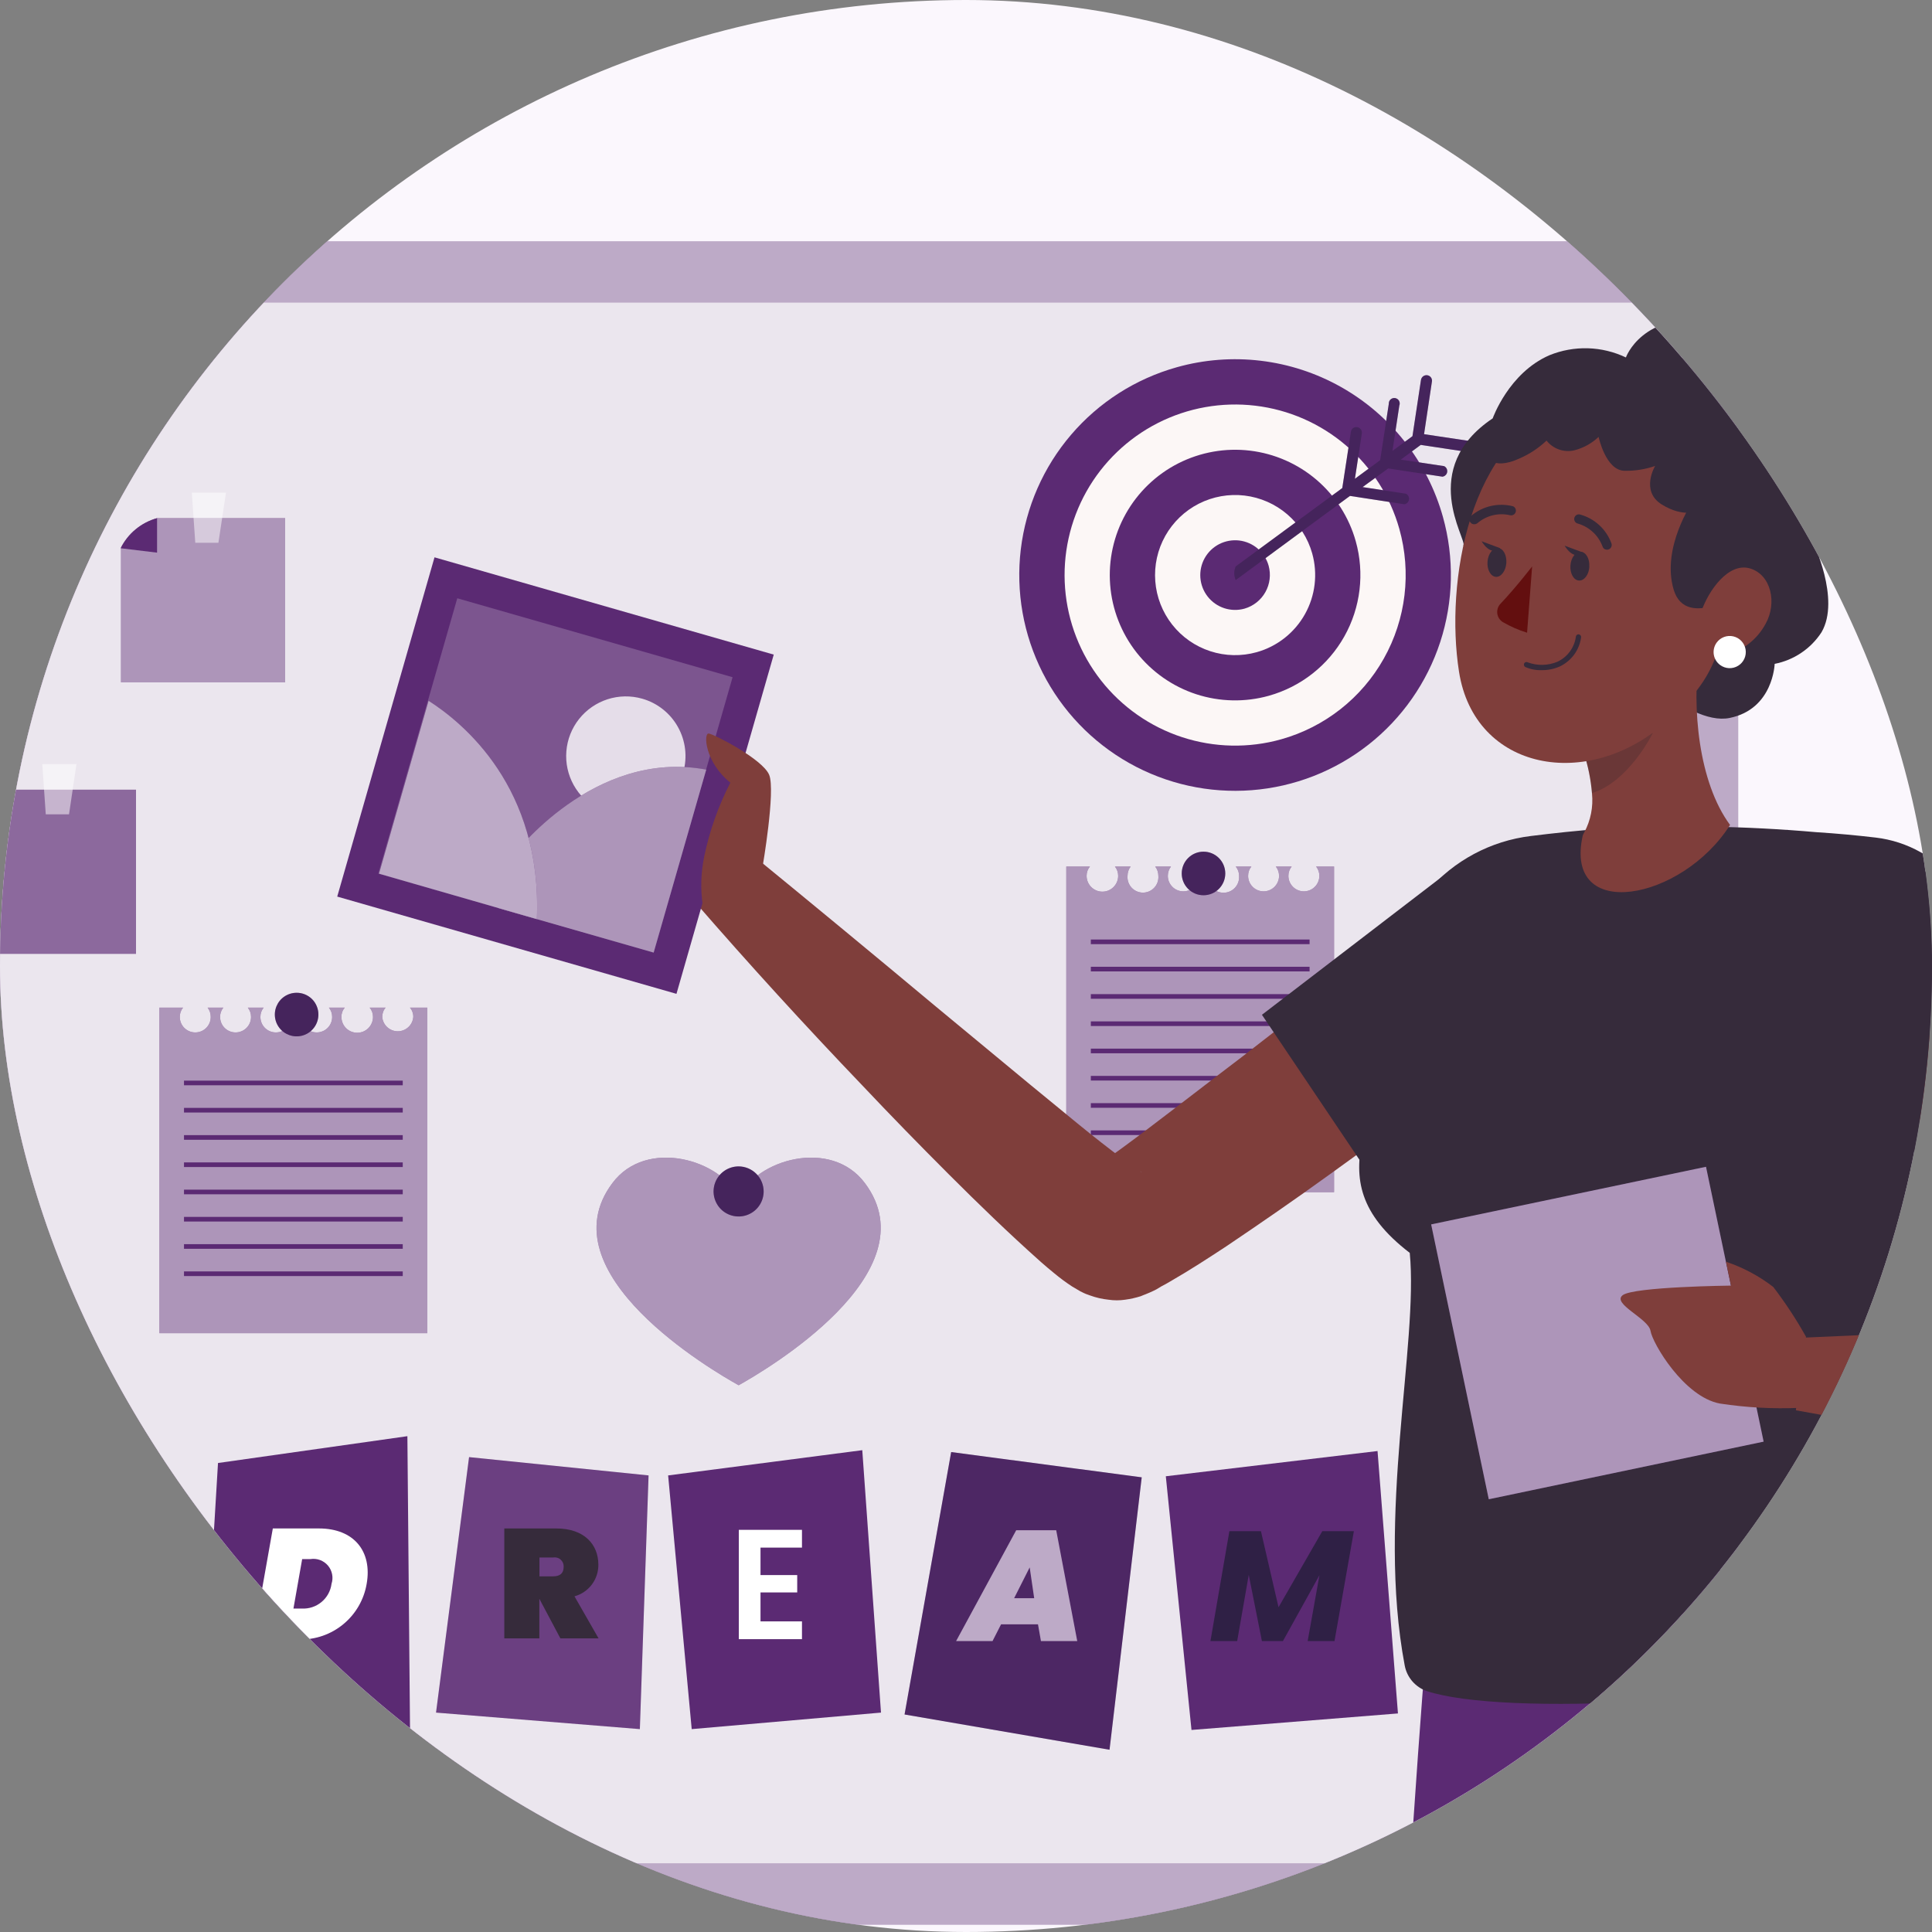 <svg xmlns="http://www.w3.org/2000/svg" width="80" height="80" viewBox="0 0 80 80" fill="none"><rect x="0" y="0" width="80" height="80" fill="#808080" stroke="none"/><g clip-path="url(#clip0_249_446)"><rect width="80" height="80" rx="40" fill="#FBF7FD"></rect><path d="M71.972 10H-37V79.69H71.972V10Z" fill="#5B2A73"></path><path opacity="0.6" d="M71.972 10H-37V79.69H71.972V10Z" fill="white"></path><path opacity="0.7" d="M69.659 77.154V12.531L-34.682 12.531V77.154H69.659Z" fill="white"></path><path d="M30.586 57.36C29.518 56.768 22.564 52.712 25.357 48.991C26.765 47.1 29.88 48.023 30.586 49.609C31.287 48.023 34.402 47.1 35.814 48.991C38.602 52.712 31.649 56.768 30.586 57.36Z" fill="#5B2A73"></path><path opacity="0.5" d="M30.586 57.36C29.518 56.768 22.564 52.712 25.357 48.991C26.765 47.1 29.88 48.023 30.586 49.609C31.287 48.023 34.402 47.1 35.814 48.991C38.602 52.712 31.649 56.768 30.586 57.36Z" fill="white"></path><path d="M31.621 49.339C31.62 49.544 31.559 49.744 31.444 49.914C31.33 50.084 31.168 50.216 30.978 50.294C30.789 50.372 30.58 50.392 30.379 50.351C30.178 50.311 29.994 50.212 29.849 50.067C29.705 49.921 29.607 49.737 29.567 49.536C29.527 49.335 29.548 49.126 29.627 48.937C29.705 48.748 29.838 48.586 30.009 48.472C30.179 48.359 30.379 48.298 30.584 48.298C30.86 48.299 31.123 48.409 31.318 48.605C31.512 48.8 31.621 49.064 31.621 49.339Z" fill="#5B2A73"></path><path opacity="0.3" d="M31.621 49.339C31.62 49.544 31.559 49.744 31.444 49.914C31.33 50.084 31.168 50.216 30.978 50.294C30.789 50.372 30.58 50.392 30.379 50.351C30.178 50.311 29.994 50.212 29.849 50.067C29.705 49.921 29.607 49.737 29.567 49.536C29.527 49.335 29.548 49.126 29.627 48.937C29.705 48.748 29.838 48.586 30.009 48.472C30.179 48.359 30.379 48.298 30.584 48.298C30.86 48.299 31.123 48.409 31.318 48.605C31.512 48.8 31.621 49.064 31.621 49.339Z" fill="#121926"></path><path d="M11.807 21.454V28.251H5.01V22.714C5.158 22.409 5.37 22.139 5.63 21.921C5.891 21.704 6.195 21.545 6.522 21.454H11.807Z" fill="#5B2A73"></path><path opacity="0.5" d="M11.807 21.454V28.251H5.01V22.714C5.158 22.409 5.37 22.139 5.63 21.921C5.891 21.704 6.195 21.545 6.522 21.454H11.807Z" fill="white"></path><path d="M6.504 21.454V22.884L4.992 22.701C5.142 22.398 5.354 22.13 5.615 21.916C5.875 21.701 6.178 21.544 6.504 21.454Z" fill="#5B2A73"></path><path opacity="0.5" d="M9.044 22.474L9.358 20.4H7.942L8.086 22.474H9.044Z" fill="white"></path><path d="M5.632 32.7V39.497H-1.165V33.959C-1.016 33.654 -0.805 33.384 -0.544 33.167C-0.283 32.95 0.02 32.791 0.347 32.7H5.632Z" fill="#5B2A73"></path><path opacity="0.3" d="M5.632 32.7V39.497H-1.165V33.959C-1.016 33.654 -0.805 33.384 -0.544 33.167C-0.283 32.95 0.02 32.791 0.347 32.7H5.632Z" fill="white"></path><path d="M0.33 32.7V34.142L-1.182 33.959C-1.033 33.654 -0.822 33.384 -0.561 33.167C-0.301 32.95 0.003 32.791 0.33 32.7Z" fill="#5B2A73"></path><path opacity="0.5" d="M2.858 33.719L3.167 31.641H1.751L1.895 33.719H2.858Z" fill="white"></path><path d="M16.978 71.599L8.408 70.915L9.027 60.58L16.869 59.469L16.978 71.599Z" fill="#5B2A73"></path><path d="M26.495 71.599L18.055 70.915L19.423 60.336L26.856 61.094L26.495 71.599Z" fill="#5B2A73"></path><g opacity="0.1"><path d="M26.495 71.599L18.055 70.915L19.423 60.336L26.856 61.094L26.495 71.599Z" fill="white"></path></g><path d="M36.48 70.915L28.642 71.599L27.666 61.094L35.705 60.049L36.48 70.915Z" fill="#5B2A73"></path><path d="M37.456 70.993L45.943 72.453L47.276 61.173L39.386 60.127L37.456 70.993Z" fill="#5B2A73"></path><g opacity="0.2"><path d="M37.456 70.993L45.943 72.453L47.276 61.173L39.386 60.127L37.456 70.993Z" fill="#121926"></path></g><path d="M15.183 65.582C15.072 66.237 14.73 66.83 14.218 67.253C13.706 67.677 13.059 67.901 12.395 67.887H10.482L11.297 63.29H13.205C14.669 63.29 15.418 64.249 15.183 65.582ZM12.491 66.606C12.788 66.624 13.081 66.528 13.311 66.338C13.541 66.148 13.69 65.878 13.728 65.582C13.77 65.454 13.778 65.317 13.752 65.185C13.726 65.052 13.666 64.929 13.579 64.826C13.491 64.724 13.379 64.645 13.253 64.598C13.126 64.551 12.99 64.537 12.857 64.558H12.512L12.151 66.606H12.491Z" fill="white"></path><path d="M23.035 63.29C24.189 63.29 24.777 63.948 24.777 64.793C24.779 65.09 24.684 65.379 24.505 65.615C24.326 65.851 24.074 66.022 23.788 66.1L24.786 67.843H23.205L22.333 66.201V67.843H20.882V63.29H23.035ZM22.904 64.493H22.338V65.273H22.904C23.178 65.273 23.34 65.155 23.34 64.881C23.343 64.825 23.334 64.768 23.313 64.716C23.291 64.664 23.258 64.618 23.216 64.581C23.174 64.543 23.124 64.516 23.07 64.501C23.016 64.486 22.959 64.483 22.904 64.493Z" fill="#362B3B"></path><path d="M33.208 64.083H31.491V65.22H33.011V65.939H31.491V67.138H33.208V67.874H30.593V63.347H33.208V64.083Z" fill="white"></path><path d="M57.886 70.95L49.337 71.634L48.274 61.129L57.041 60.084L57.886 70.95Z" fill="#5B2A73"></path><path d="M50.906 63.403H52.213L52.941 66.553L54.754 63.403H56.061L55.259 67.952H54.148L54.636 65.225L53.124 67.952H52.253L51.708 65.212L51.229 67.952H50.122L50.906 63.403Z" fill="#5B2A73"></path><g opacity="0.6"><path d="M50.906 63.403H52.213L52.941 66.553L54.754 63.403H56.061L55.259 67.952H54.148L54.636 65.225L53.124 67.952H52.253L51.708 65.212L51.229 67.952H50.122L50.906 63.403Z" fill="#121926"></path></g><path d="M42.981 67.26H41.452L41.099 67.952H39.591L42.079 63.364H43.735L44.606 67.952H43.103L42.981 67.26ZM42.637 64.902L41.992 66.179H42.824L42.637 64.902Z" fill="#5B2A73"></path><g opacity="0.6"><path d="M42.981 67.26H41.452L41.099 67.952H39.591L42.079 63.364H43.735L44.606 67.952H43.103L42.981 67.26ZM42.637 64.902L41.992 66.179H42.824L42.637 64.902Z" fill="white"></path></g><path d="M55.241 35.88V49.365H44.153V35.88H45.133C45.041 35.989 44.992 36.126 44.994 36.268C44.994 36.442 45.063 36.608 45.185 36.73C45.308 36.853 45.474 36.922 45.647 36.922C45.821 36.922 45.987 36.853 46.109 36.73C46.232 36.608 46.301 36.442 46.301 36.268C46.302 36.127 46.254 35.99 46.166 35.88H46.819C46.734 35.992 46.688 36.128 46.689 36.268C46.681 36.356 46.692 36.445 46.721 36.529C46.75 36.613 46.796 36.69 46.856 36.755C46.916 36.82 46.989 36.872 47.07 36.908C47.151 36.943 47.238 36.962 47.327 36.962C47.416 36.962 47.503 36.943 47.584 36.908C47.665 36.872 47.738 36.82 47.798 36.755C47.858 36.69 47.904 36.613 47.933 36.529C47.961 36.445 47.972 36.356 47.965 36.268C47.966 36.128 47.92 35.992 47.834 35.88H48.488C48.403 35.992 48.357 36.128 48.357 36.268C48.357 36.438 48.425 36.601 48.545 36.721C48.665 36.841 48.828 36.909 48.998 36.909C49.168 36.909 49.331 36.841 49.451 36.721C49.571 36.601 49.638 36.438 49.638 36.268C49.639 36.127 49.592 35.99 49.503 35.88H50.157C50.068 35.99 50.02 36.127 50.022 36.268C50.014 36.357 50.026 36.447 50.054 36.531C50.084 36.615 50.13 36.693 50.19 36.758C50.25 36.824 50.324 36.876 50.405 36.912C50.487 36.948 50.575 36.966 50.664 36.966C50.754 36.966 50.842 36.948 50.923 36.912C51.005 36.876 51.078 36.824 51.139 36.758C51.199 36.693 51.245 36.615 51.274 36.531C51.303 36.447 51.314 36.357 51.307 36.268C51.309 36.126 51.259 35.989 51.168 35.88H51.817C51.728 35.99 51.681 36.127 51.682 36.268C51.682 36.438 51.749 36.601 51.869 36.721C51.989 36.841 52.152 36.909 52.322 36.909C52.492 36.909 52.655 36.841 52.775 36.721C52.895 36.601 52.963 36.438 52.963 36.268C52.964 36.127 52.916 35.99 52.828 35.88H53.486C53.397 35.99 53.349 36.127 53.35 36.268C53.35 36.438 53.418 36.601 53.538 36.721C53.658 36.841 53.821 36.909 53.991 36.909C54.161 36.909 54.324 36.841 54.444 36.721C54.564 36.601 54.631 36.438 54.631 36.268C54.633 36.127 54.585 35.99 54.496 35.88H55.241Z" fill="#5B2A73"></path><path opacity="0.5" d="M55.241 35.88V49.365H44.153V35.88H45.133C45.041 35.989 44.992 36.126 44.994 36.268C44.994 36.442 45.063 36.608 45.185 36.73C45.308 36.853 45.474 36.922 45.647 36.922C45.821 36.922 45.987 36.853 46.109 36.73C46.232 36.608 46.301 36.442 46.301 36.268C46.302 36.127 46.254 35.99 46.166 35.88H46.819C46.734 35.992 46.688 36.128 46.689 36.268C46.681 36.356 46.692 36.445 46.721 36.529C46.75 36.613 46.796 36.69 46.856 36.755C46.916 36.82 46.989 36.872 47.07 36.908C47.151 36.943 47.238 36.962 47.327 36.962C47.416 36.962 47.503 36.943 47.584 36.908C47.665 36.872 47.738 36.82 47.798 36.755C47.858 36.69 47.904 36.613 47.933 36.529C47.961 36.445 47.972 36.356 47.965 36.268C47.966 36.128 47.92 35.992 47.834 35.88H48.488C48.403 35.992 48.357 36.128 48.357 36.268C48.357 36.438 48.425 36.601 48.545 36.721C48.665 36.841 48.828 36.909 48.998 36.909C49.168 36.909 49.331 36.841 49.451 36.721C49.571 36.601 49.638 36.438 49.638 36.268C49.639 36.127 49.592 35.99 49.503 35.88H50.157C50.068 35.99 50.02 36.127 50.022 36.268C50.014 36.357 50.026 36.447 50.054 36.531C50.084 36.615 50.13 36.693 50.19 36.758C50.25 36.824 50.324 36.876 50.405 36.912C50.487 36.948 50.575 36.966 50.664 36.966C50.754 36.966 50.842 36.948 50.923 36.912C51.005 36.876 51.078 36.824 51.139 36.758C51.199 36.693 51.245 36.615 51.274 36.531C51.303 36.447 51.314 36.357 51.307 36.268C51.309 36.126 51.259 35.989 51.168 35.88H51.817C51.728 35.99 51.681 36.127 51.682 36.268C51.682 36.438 51.749 36.601 51.869 36.721C51.989 36.841 52.152 36.909 52.322 36.909C52.492 36.909 52.655 36.841 52.775 36.721C52.895 36.601 52.963 36.438 52.963 36.268C52.964 36.127 52.916 35.99 52.828 35.88H53.486C53.397 35.99 53.349 36.127 53.35 36.268C53.35 36.438 53.418 36.601 53.538 36.721C53.658 36.841 53.821 36.909 53.991 36.909C54.161 36.909 54.324 36.841 54.444 36.721C54.564 36.601 54.631 36.438 54.631 36.268C54.633 36.127 54.585 35.99 54.496 35.88H55.241Z" fill="white"></path><path d="M49.834 37.07C50.333 37.07 50.736 36.666 50.736 36.168C50.736 35.67 50.333 35.266 49.834 35.266C49.336 35.266 48.933 35.67 48.933 36.168C48.933 36.666 49.336 37.07 49.834 37.07Z" fill="#5B2A73"></path><path opacity="0.3" d="M49.834 37.07C50.333 37.07 50.736 36.666 50.736 36.168C50.736 35.67 50.333 35.266 49.834 35.266C49.336 35.266 48.933 35.67 48.933 36.168C48.933 36.666 49.336 37.07 49.834 37.07Z" fill="#121926"></path><path d="M54.227 38.904H45.169V39.096H54.227V38.904Z" fill="#5B2A73"></path><path d="M54.227 40.033H45.169V40.224H54.227V40.033Z" fill="#5B2A73"></path><path d="M54.227 41.165H45.169V41.357H54.227V41.165Z" fill="#5B2A73"></path><path d="M54.227 42.294H45.169V42.486H54.227V42.294Z" fill="#5B2A73"></path><path d="M54.227 43.422H45.169V43.614H54.227V43.422Z" fill="#5B2A73"></path><path d="M54.227 44.551H45.169V44.742H54.227V44.551Z" fill="#5B2A73"></path><path d="M54.227 45.679H45.169V45.871H54.227V45.679Z" fill="#5B2A73"></path><path d="M54.227 46.808H45.169V46.999H54.227V46.808Z" fill="#5B2A73"></path><path d="M17.693 41.723V55.204H6.6V41.723H7.58C7.491 41.833 7.443 41.97 7.445 42.111C7.445 42.281 7.513 42.444 7.633 42.564C7.753 42.684 7.916 42.751 8.086 42.751C8.256 42.751 8.419 42.684 8.539 42.564C8.659 42.444 8.726 42.281 8.726 42.111C8.728 41.971 8.682 41.834 8.596 41.723H9.249C9.16 41.833 9.112 41.97 9.114 42.111C9.114 42.281 9.182 42.444 9.302 42.564C9.422 42.684 9.585 42.751 9.755 42.751C9.924 42.751 10.087 42.684 10.207 42.564C10.328 42.444 10.395 42.281 10.395 42.111C10.397 41.97 10.349 41.833 10.26 41.723H10.918C10.829 41.833 10.781 41.97 10.783 42.111C10.783 42.281 10.85 42.444 10.97 42.564C11.091 42.684 11.253 42.751 11.423 42.751C11.593 42.751 11.756 42.684 11.876 42.564C11.996 42.444 12.064 42.281 12.064 42.111C12.066 41.97 12.018 41.833 11.929 41.723H12.604C12.518 41.834 12.472 41.971 12.473 42.111C12.473 42.281 12.541 42.444 12.661 42.564C12.781 42.684 12.944 42.751 13.114 42.751C13.284 42.751 13.447 42.684 13.567 42.564C13.687 42.444 13.754 42.281 13.754 42.111C13.756 41.97 13.708 41.833 13.619 41.723H14.277C14.185 41.831 14.135 41.969 14.138 42.111C14.138 42.284 14.207 42.45 14.329 42.573C14.452 42.696 14.618 42.764 14.791 42.764C14.965 42.764 15.131 42.696 15.253 42.573C15.376 42.45 15.445 42.284 15.445 42.111C15.447 41.969 15.398 41.831 15.305 41.723H15.968C15.875 41.831 15.826 41.969 15.828 42.111C15.841 42.272 15.915 42.423 16.034 42.532C16.153 42.642 16.309 42.703 16.471 42.703C16.633 42.703 16.789 42.642 16.908 42.532C17.027 42.423 17.1 42.272 17.113 42.111C17.116 41.969 17.067 41.831 16.974 41.723H17.693Z" fill="#5B2A73"></path><path opacity="0.5" d="M17.693 41.723V55.204H6.6V41.723H7.58C7.491 41.833 7.443 41.97 7.445 42.111C7.445 42.281 7.513 42.444 7.633 42.564C7.753 42.684 7.916 42.751 8.086 42.751C8.256 42.751 8.419 42.684 8.539 42.564C8.659 42.444 8.726 42.281 8.726 42.111C8.728 41.971 8.682 41.834 8.596 41.723H9.249C9.16 41.833 9.112 41.97 9.114 42.111C9.114 42.281 9.182 42.444 9.302 42.564C9.422 42.684 9.585 42.751 9.755 42.751C9.924 42.751 10.087 42.684 10.207 42.564C10.328 42.444 10.395 42.281 10.395 42.111C10.397 41.97 10.349 41.833 10.26 41.723H10.918C10.829 41.833 10.781 41.97 10.783 42.111C10.783 42.281 10.85 42.444 10.97 42.564C11.091 42.684 11.253 42.751 11.423 42.751C11.593 42.751 11.756 42.684 11.876 42.564C11.996 42.444 12.064 42.281 12.064 42.111C12.066 41.97 12.018 41.833 11.929 41.723H12.604C12.518 41.834 12.472 41.971 12.473 42.111C12.473 42.281 12.541 42.444 12.661 42.564C12.781 42.684 12.944 42.751 13.114 42.751C13.284 42.751 13.447 42.684 13.567 42.564C13.687 42.444 13.754 42.281 13.754 42.111C13.756 41.97 13.708 41.833 13.619 41.723H14.277C14.185 41.831 14.135 41.969 14.138 42.111C14.138 42.284 14.207 42.45 14.329 42.573C14.452 42.696 14.618 42.764 14.791 42.764C14.965 42.764 15.131 42.696 15.253 42.573C15.376 42.45 15.445 42.284 15.445 42.111C15.447 41.969 15.398 41.831 15.305 41.723H15.968C15.875 41.831 15.826 41.969 15.828 42.111C15.841 42.272 15.915 42.423 16.034 42.532C16.153 42.642 16.309 42.703 16.471 42.703C16.633 42.703 16.789 42.642 16.908 42.532C17.027 42.423 17.1 42.272 17.113 42.111C17.116 41.969 17.067 41.831 16.974 41.723H17.693Z" fill="white"></path><path d="M13.184 42.006C13.185 42.185 13.133 42.36 13.034 42.509C12.936 42.657 12.795 42.774 12.63 42.843C12.466 42.912 12.284 42.93 12.109 42.896C11.934 42.861 11.773 42.776 11.646 42.65C11.52 42.524 11.433 42.363 11.398 42.188C11.363 42.013 11.38 41.832 11.449 41.666C11.517 41.502 11.632 41.36 11.781 41.261C11.929 41.162 12.104 41.109 12.282 41.109C12.4 41.108 12.518 41.131 12.627 41.176C12.736 41.221 12.836 41.287 12.92 41.37C13.004 41.453 13.07 41.553 13.115 41.662C13.161 41.771 13.184 41.888 13.184 42.006Z" fill="#5B2A73"></path><path opacity="0.3" d="M13.184 42.006C13.185 42.185 13.133 42.36 13.034 42.509C12.936 42.657 12.795 42.774 12.63 42.843C12.466 42.912 12.284 42.93 12.109 42.896C11.934 42.861 11.773 42.776 11.646 42.65C11.52 42.524 11.433 42.363 11.398 42.188C11.363 42.013 11.38 41.832 11.449 41.666C11.517 41.502 11.632 41.36 11.781 41.261C11.929 41.162 12.104 41.109 12.282 41.109C12.4 41.108 12.518 41.131 12.627 41.176C12.736 41.221 12.836 41.287 12.92 41.37C13.004 41.453 13.07 41.553 13.115 41.662C13.161 41.771 13.184 41.888 13.184 42.006Z" fill="#121926"></path><path d="M16.677 44.747H7.619V44.938H16.677V44.747Z" fill="#5B2A73"></path><path d="M16.677 45.875H7.619V46.067H16.677V45.875Z" fill="#5B2A73"></path><path d="M16.677 47.004H7.619V47.196H16.677V47.004Z" fill="#5B2A73"></path><path d="M16.677 48.132H7.619V48.324H16.677V48.132Z" fill="#5B2A73"></path><path d="M16.677 49.261H7.619V49.453H16.677V49.261Z" fill="#5B2A73"></path><path d="M16.677 50.389H7.619V50.581H16.677V50.389Z" fill="#5B2A73"></path><path d="M16.677 51.518H7.619V51.709H16.677V51.518Z" fill="#5B2A73"></path><path d="M16.677 52.646H7.619V52.838H16.677V52.646Z" fill="#5B2A73"></path><path d="M-0.166 70.675H-5.764C-5.97 70.675 -6.167 70.594 -6.313 70.448C-6.458 70.303 -6.54 70.105 -6.54 69.9V64.301C-6.539 64.096 -6.457 63.9 -6.311 63.755C-6.166 63.611 -5.969 63.53 -5.764 63.53H-0.166C0.039 63.53 0.236 63.611 0.381 63.755C0.526 63.9 0.609 64.096 0.61 64.301V69.9C0.61 70.105 0.528 70.303 0.383 70.448C0.237 70.594 0.04 70.675 -0.166 70.675ZM-5.764 64.14C-5.808 64.14 -5.849 64.157 -5.88 64.187C-5.911 64.217 -5.929 64.258 -5.93 64.301V69.9C-5.93 69.944 -5.913 69.986 -5.882 70.017C-5.851 70.048 -5.808 70.065 -5.764 70.065H-0.166C-0.123 70.064 -0.082 70.046 -0.052 70.015C-0.021 69.984 -0.005 69.943 -0.005 69.9V64.301C-0.006 64.259 -0.023 64.218 -0.053 64.188C-0.083 64.158 -0.123 64.141 -0.166 64.14H-5.764Z" fill="#5B2A73"></path><path d="M-0.166 60.236H-5.764C-5.97 60.236 -6.167 60.154 -6.313 60.009C-6.458 59.863 -6.54 59.666 -6.54 59.46V53.862C-6.54 53.656 -6.458 53.459 -6.313 53.313C-6.167 53.168 -5.97 53.086 -5.764 53.086H-0.166C0.04 53.086 0.237 53.168 0.383 53.313C0.528 53.459 0.61 53.656 0.61 53.862V59.482C0.604 59.684 0.52 59.876 0.375 60.017C0.23 60.157 0.036 60.236 -0.166 60.236ZM-5.764 53.7C-5.808 53.7 -5.851 53.718 -5.882 53.749C-5.913 53.78 -5.93 53.822 -5.93 53.866V59.482C-5.93 59.504 -5.926 59.525 -5.917 59.545C-5.909 59.565 -5.897 59.583 -5.881 59.598C-5.866 59.613 -5.848 59.624 -5.828 59.632C-5.807 59.64 -5.786 59.644 -5.764 59.643H-0.166C-0.123 59.643 -0.082 59.626 -0.052 59.596C-0.022 59.566 -0.005 59.525 -0.005 59.482V53.862C-0.005 53.818 -0.021 53.777 -0.052 53.746C-0.082 53.715 -0.123 53.697 -0.166 53.696L-5.764 53.7Z" fill="#5B2A73"></path><path d="M-3.648 58.581H-3.7C-3.782 58.574 -3.861 58.546 -3.93 58.502C-3.999 58.457 -4.056 58.395 -4.096 58.323C-4.474 57.701 -4.912 57.117 -5.403 56.581C-5.483 56.478 -5.521 56.35 -5.511 56.222C-5.501 56.093 -5.443 55.972 -5.349 55.884C-5.254 55.795 -5.13 55.745 -5.001 55.744C-4.872 55.742 -4.746 55.789 -4.65 55.875C-4.263 56.296 -3.908 56.744 -3.587 57.217C-2.672 56.241 -0.537 54.167 1.563 53.23C1.625 53.203 1.692 53.188 1.76 53.187C1.828 53.185 1.895 53.197 1.958 53.222C2.021 53.247 2.079 53.284 2.128 53.331C2.177 53.378 2.216 53.434 2.243 53.496C2.27 53.558 2.285 53.625 2.286 53.693C2.288 53.76 2.276 53.828 2.251 53.891C2.226 53.954 2.189 54.011 2.142 54.06C2.096 54.109 2.039 54.148 1.977 54.176C-0.554 55.273 -3.251 58.371 -3.251 58.406C-3.301 58.462 -3.362 58.506 -3.431 58.536C-3.499 58.566 -3.573 58.581 -3.648 58.581Z" fill="#5B2A73"></path><g opacity="0.5"><path d="M-3.648 58.581H-3.7C-3.782 58.574 -3.861 58.546 -3.93 58.502C-3.999 58.457 -4.056 58.395 -4.096 58.323C-4.474 57.701 -4.912 57.117 -5.403 56.581C-5.483 56.478 -5.521 56.35 -5.511 56.222C-5.501 56.093 -5.443 55.972 -5.349 55.884C-5.254 55.795 -5.13 55.745 -5.001 55.744C-4.872 55.742 -4.746 55.789 -4.65 55.875C-4.263 56.296 -3.908 56.744 -3.587 57.217C-2.672 56.241 -0.537 54.167 1.563 53.23C1.625 53.203 1.692 53.188 1.76 53.187C1.828 53.185 1.895 53.197 1.958 53.222C2.021 53.247 2.079 53.284 2.128 53.331C2.177 53.378 2.216 53.434 2.243 53.496C2.27 53.558 2.285 53.625 2.286 53.693C2.288 53.76 2.276 53.828 2.251 53.891C2.226 53.954 2.189 54.011 2.142 54.06C2.096 54.109 2.039 54.148 1.977 54.176C-0.554 55.273 -3.251 58.371 -3.251 58.406C-3.301 58.462 -3.362 58.506 -3.431 58.536C-3.499 58.566 -3.573 58.581 -3.648 58.581Z" fill="white"></path></g><path d="M59.747 21.398C60.224 23.099 60.185 24.904 59.637 26.584C59.088 28.264 58.054 29.744 56.664 30.836C55.275 31.928 53.593 32.584 51.831 32.72C50.069 32.856 48.306 32.467 46.765 31.601C45.224 30.735 43.975 29.432 43.174 27.856C42.374 26.28 42.059 24.503 42.269 22.748C42.48 20.993 43.205 19.34 44.355 17.998C45.504 16.655 47.026 15.684 48.728 15.207C49.858 14.889 51.039 14.798 52.205 14.938C53.37 15.077 54.496 15.445 55.52 16.02C56.543 16.595 57.443 17.366 58.168 18.288C58.893 19.211 59.43 20.268 59.747 21.398Z" fill="#5B2A73"></path><path d="M53.05 30.613C51.706 30.99 50.279 30.959 48.952 30.526C47.624 30.092 46.455 29.275 45.592 28.177C44.729 27.079 44.211 25.75 44.103 24.357C43.995 22.965 44.303 21.572 44.986 20.354C45.67 19.137 46.7 18.149 47.944 17.516C49.189 16.883 50.594 16.634 51.981 16.799C53.367 16.964 54.674 17.537 55.735 18.445C56.797 19.352 57.565 20.555 57.943 21.899C58.45 23.703 58.219 25.635 57.301 27.269C56.384 28.903 54.855 30.106 53.05 30.613Z" fill="#FCF7F6"></path><path d="M52.544 28.809C51.556 29.086 50.508 29.064 49.532 28.746C48.557 28.427 47.698 27.826 47.063 27.02C46.429 26.213 46.048 25.236 45.969 24.213C45.89 23.19 46.116 22.166 46.618 21.272C47.121 20.377 47.877 19.651 48.792 19.186C49.707 18.722 50.739 18.538 51.758 18.66C52.777 18.782 53.737 19.203 54.517 19.87C55.296 20.537 55.861 21.421 56.138 22.409C56.51 23.734 56.34 25.153 55.666 26.353C54.992 27.553 53.869 28.436 52.544 28.809Z" fill="#5B2A73"></path><path d="M52.039 27.005C51.407 27.182 50.738 27.168 50.115 26.965C49.491 26.762 48.942 26.378 48.537 25.863C48.132 25.347 47.888 24.723 47.838 24.07C47.787 23.416 47.931 22.762 48.252 22.19C48.573 21.618 49.056 21.155 49.64 20.857C50.225 20.56 50.884 20.443 51.535 20.52C52.186 20.598 52.8 20.867 53.298 21.293C53.796 21.719 54.157 22.283 54.335 22.914C54.572 23.761 54.464 24.668 54.033 25.435C53.603 26.202 52.885 26.767 52.039 27.005Z" fill="#FCF7F6"></path><path d="M51.534 25.202C51.259 25.279 50.968 25.273 50.696 25.185C50.425 25.096 50.186 24.93 50.01 24.706C49.833 24.481 49.727 24.21 49.705 23.925C49.683 23.641 49.746 23.356 49.885 23.108C50.025 22.859 50.235 22.657 50.489 22.528C50.744 22.399 51.031 22.348 51.314 22.381C51.597 22.415 51.864 22.532 52.081 22.718C52.298 22.904 52.454 23.149 52.531 23.424C52.632 23.792 52.584 24.185 52.397 24.518C52.211 24.85 51.9 25.096 51.534 25.202Z" fill="#5B2A73"></path><path d="M61.145 18.305L58.967 17.978L59.293 15.799C59.298 15.77 59.297 15.739 59.29 15.71C59.283 15.68 59.27 15.652 59.252 15.628C59.235 15.604 59.212 15.583 59.186 15.568C59.16 15.552 59.132 15.542 59.102 15.538C59.042 15.529 58.98 15.544 58.932 15.58C58.883 15.616 58.85 15.67 58.84 15.729L58.487 18.061L57.659 18.671L57.943 16.793C57.956 16.761 57.961 16.727 57.959 16.693C57.957 16.659 57.947 16.626 57.931 16.596C57.914 16.566 57.891 16.541 57.862 16.521C57.834 16.502 57.803 16.489 57.769 16.483C57.735 16.478 57.7 16.48 57.668 16.49C57.635 16.5 57.605 16.517 57.58 16.54C57.555 16.563 57.535 16.591 57.523 16.623C57.51 16.655 57.505 16.689 57.507 16.723L57.15 19.054L56.104 19.825L56.392 17.943C56.399 17.884 56.383 17.824 56.348 17.776C56.312 17.728 56.259 17.695 56.2 17.686C56.17 17.681 56.14 17.682 56.11 17.689C56.081 17.696 56.053 17.709 56.029 17.727C56.004 17.744 55.984 17.767 55.968 17.793C55.953 17.819 55.943 17.848 55.938 17.878L55.581 20.209L51.167 23.454C51.128 23.544 51.107 23.64 51.107 23.738C51.107 23.835 51.128 23.932 51.167 24.021L55.899 20.535L58.152 20.88C58.2 20.872 58.245 20.849 58.28 20.814C58.314 20.779 58.337 20.734 58.344 20.686C58.352 20.637 58.343 20.587 58.32 20.544C58.297 20.5 58.261 20.465 58.217 20.444L56.422 20.169L57.481 19.398L59.729 19.738C59.778 19.731 59.823 19.709 59.858 19.674C59.894 19.64 59.917 19.595 59.925 19.546C59.932 19.497 59.924 19.447 59.902 19.403C59.879 19.36 59.843 19.324 59.799 19.302L58.004 19.032L58.831 18.422L61.08 18.762C61.109 18.767 61.14 18.766 61.169 18.759C61.199 18.752 61.226 18.739 61.251 18.721C61.275 18.703 61.296 18.681 61.311 18.655C61.327 18.629 61.337 18.6 61.341 18.57C61.346 18.54 61.345 18.509 61.338 18.479C61.33 18.449 61.317 18.421 61.299 18.396C61.281 18.371 61.258 18.351 61.231 18.335C61.205 18.319 61.175 18.309 61.145 18.305Z" fill="#5B2A73"></path><path opacity="0.3" d="M61.145 18.305L58.967 17.978L59.293 15.799C59.298 15.77 59.297 15.739 59.29 15.71C59.283 15.68 59.27 15.652 59.252 15.628C59.235 15.604 59.212 15.583 59.186 15.568C59.16 15.552 59.132 15.542 59.102 15.538C59.042 15.529 58.98 15.544 58.932 15.58C58.883 15.616 58.85 15.67 58.84 15.729L58.487 18.061L57.659 18.671L57.943 16.793C57.956 16.761 57.961 16.727 57.959 16.693C57.957 16.659 57.947 16.626 57.931 16.596C57.914 16.566 57.891 16.541 57.862 16.521C57.834 16.502 57.803 16.489 57.769 16.483C57.735 16.478 57.7 16.48 57.668 16.49C57.635 16.5 57.605 16.517 57.58 16.54C57.555 16.563 57.535 16.591 57.523 16.623C57.51 16.655 57.505 16.689 57.507 16.723L57.15 19.054L56.104 19.825L56.392 17.943C56.399 17.884 56.383 17.824 56.348 17.776C56.312 17.728 56.259 17.695 56.2 17.686C56.17 17.681 56.14 17.682 56.11 17.689C56.081 17.696 56.053 17.709 56.029 17.727C56.004 17.744 55.984 17.767 55.968 17.793C55.953 17.819 55.943 17.848 55.938 17.878L55.581 20.209L51.167 23.454C51.128 23.544 51.107 23.64 51.107 23.738C51.107 23.835 51.128 23.932 51.167 24.021L55.899 20.535L58.152 20.88C58.2 20.872 58.245 20.849 58.28 20.814C58.314 20.779 58.337 20.734 58.344 20.686C58.352 20.637 58.343 20.587 58.32 20.544C58.297 20.5 58.261 20.465 58.217 20.444L56.422 20.169L57.481 19.398L59.729 19.738C59.778 19.731 59.823 19.709 59.858 19.674C59.894 19.64 59.917 19.595 59.925 19.546C59.932 19.497 59.924 19.447 59.902 19.403C59.879 19.36 59.843 19.324 59.799 19.302L58.004 19.032L58.831 18.422L61.08 18.762C61.109 18.767 61.14 18.766 61.169 18.759C61.199 18.752 61.226 18.739 61.251 18.721C61.275 18.703 61.296 18.681 61.311 18.655C61.327 18.629 61.337 18.6 61.341 18.57C61.346 18.54 61.345 18.509 61.338 18.479C61.33 18.449 61.317 18.421 61.299 18.396C61.281 18.371 61.258 18.351 61.231 18.335C61.205 18.319 61.175 18.309 61.145 18.305Z" fill="#121926"></path><path d="M63.22 42.429C60.545 44.573 57.83 46.642 55.037 48.646C53.643 49.653 52.231 50.629 50.776 51.609C50.031 52.097 49.321 52.563 48.445 53.069C48.323 53.139 48.232 53.195 48.084 53.269L47.896 53.383L47.787 53.439L47.617 53.517L47.439 53.592L47.347 53.627L47.234 53.674C47.023 53.74 46.808 53.788 46.589 53.818C46.361 53.852 46.129 53.852 45.901 53.818C45.642 53.791 45.387 53.733 45.143 53.644L44.96 53.578L44.873 53.539L44.82 53.513L44.733 53.47L44.398 53.273C44.142 53.106 43.896 52.924 43.661 52.729C43.452 52.563 43.287 52.415 43.104 52.258C41.736 51.038 40.516 49.853 39.291 48.629C38.067 47.405 36.877 46.185 35.701 44.939C33.331 42.464 31.023 39.934 28.778 37.349L30.873 35.17C33.508 37.323 36.132 39.491 38.747 41.675L42.668 44.921C43.975 45.984 45.282 47.1 46.541 48.023L46.977 48.346C47.075 48.417 47.177 48.482 47.282 48.542C47.264 48.525 47.244 48.511 47.221 48.503L47.116 48.455L46.973 48.398C46.778 48.327 46.574 48.286 46.367 48.276C46.189 48.263 46.009 48.263 45.831 48.276C45.666 48.297 45.504 48.337 45.347 48.394H45.317H45.282H45.247H45.225L45.256 48.372L45.326 48.333L45.517 48.206C46.088 47.823 46.776 47.309 47.426 46.821C48.733 45.832 50.079 44.786 51.417 43.771C54.079 41.697 56.776 39.623 59.481 37.597L63.22 42.429Z" fill="#7F3E3B"></path><path d="M59.739 36.281L52.254 42.02L56.942 48.991L62.393 45.771C62.393 45.771 61.212 37.863 59.739 36.281Z" fill="#362B3B"></path><path d="M72.113 81.01C71.542 88.019 70.557 94.987 69.163 101.88C68.671 104.433 68.105 107.147 67.464 110.041C68.536 127.521 62.937 150.996 62.937 150.996L58.685 150.9C58.685 150.9 57.243 123.861 57.264 109.705C57.299 86.513 59.377 64.423 59.377 64.423L70.95 64.375C70.95 64.375 73.067 67.852 72.113 81.01Z" fill="#5B2A73"></path><path opacity="0.2" d="M72.112 81.01C71.541 88.019 70.556 94.987 69.163 101.88C66.413 92.604 70.152 72.81 70.152 72.81L72.112 81.01Z" fill="#121926"></path><path d="M68.549 68.048C68.549 68.048 70.867 102.18 73.046 113.796L88.975 148.626L92.861 146.447C92.861 146.447 85.803 114.572 81.468 109.03C81.468 109.03 85.528 79.96 81.468 66.889L68.549 68.048Z" fill="#5B2A73"></path><path d="M57.504 41.488C57.674 46.028 54.136 48.629 58.375 51.879C58.741 55.666 56.994 62.772 58.166 68.963C58.211 69.206 58.32 69.433 58.481 69.619C58.643 69.806 58.852 69.947 59.085 70.026C62.24 71.059 73.093 70.575 81.306 68.571C81.684 68.479 82.011 68.243 82.217 67.913C82.424 67.584 82.494 67.187 82.413 66.806C81.171 61.142 80.517 51.945 82.025 40.277C82.111 39.623 82.066 38.958 81.893 38.321C81.72 37.685 81.422 37.089 81.016 36.569C80.611 36.048 80.106 35.613 79.531 35.289C78.957 34.966 78.323 34.759 77.668 34.682C76.892 34.591 76.069 34.513 75.224 34.46C72.258 34.199 69.277 34.152 66.305 34.321C65.338 34.391 64.34 34.499 63.39 34.617C61.726 34.819 60.198 35.637 59.106 36.908C58.014 38.179 57.436 39.813 57.486 41.488" fill="#362B3B"></path><path d="M82.291 40.477C84.313 42.451 86.232 44.528 88.042 46.699C88.961 47.784 89.837 48.917 90.7 50.102C91.135 50.703 91.545 51.322 91.954 51.984C92.159 52.319 92.364 52.668 92.564 53.038L92.713 53.33L92.787 53.478L92.821 53.553L92.9 53.718C93.186 54.333 93.294 55.014 93.213 55.687C93.167 56.085 93.051 56.472 92.869 56.829C92.826 56.912 92.782 56.999 92.734 57.077L92.595 57.286C92.505 57.416 92.406 57.538 92.299 57.652C91.988 57.989 91.623 58.27 91.218 58.485C90.72 58.751 90.19 58.952 89.641 59.081C88.832 59.27 88.008 59.389 87.179 59.434C85.714 59.524 84.244 59.524 82.779 59.434C79.955 59.267 77.145 58.921 74.365 58.397L74.609 55.391C77.319 55.282 80.069 55.147 82.722 54.929C84.029 54.807 85.367 54.677 86.578 54.446C87.12 54.348 87.655 54.212 88.177 54.036C88.377 53.962 88.538 53.866 88.508 53.858C88.478 53.849 88.421 53.879 88.242 54.058C88.212 54.093 88.155 54.154 88.103 54.223L88.037 54.324C88.008 54.367 87.982 54.412 87.959 54.459C87.857 54.663 87.79 54.882 87.759 55.108C87.718 55.435 87.758 55.767 87.876 56.075L87.902 56.127L87.876 56.084L87.824 56.005L87.724 55.844C87.576 55.618 87.414 55.408 87.236 55.143C86.883 54.663 86.486 54.167 86.072 53.675C85.258 52.677 84.365 51.692 83.458 50.699C82.552 49.705 81.641 48.725 80.713 47.745C79.785 46.764 78.849 45.771 77.951 44.804L82.291 40.477Z" fill="#7F3E3B"></path><path d="M80.961 36.495L85.911 42.682L79.767 48.202L75.001 43.035C74.458 42.43 74.092 41.686 73.944 40.887C73.797 40.087 73.873 39.262 74.164 38.503C74.422 37.87 74.826 37.306 75.345 36.861C77.58 34.922 80.961 36.495 80.961 36.495Z" fill="#362B3B"></path><path d="M60.597 22.587C60.75 22.33 58.698 19.407 61.809 17.324C61.809 17.324 62.471 15.442 64.157 14.71C64.662 14.504 65.205 14.406 65.75 14.421C66.296 14.437 66.832 14.567 67.325 14.801C67.325 14.801 67.996 12.906 70.871 13.272C71.645 13.334 72.37 13.674 72.912 14.229C73.454 14.784 73.777 15.517 73.821 16.291C73.821 16.291 76.248 17.311 76.296 19.873C76.286 20.361 76.171 20.841 75.957 21.28C75.744 21.718 75.437 22.105 75.058 22.413C75.058 22.413 76.226 24.814 75.424 26.182C75.205 26.518 74.921 26.808 74.587 27.032C74.254 27.257 73.879 27.412 73.485 27.489C73.485 27.489 73.429 29.363 71.621 29.729C69.812 30.094 67.006 26.984 67.006 26.984L60.597 22.587Z" fill="#362B3B"></path><path d="M73.708 15.755C73.708 15.755 71.944 14.37 73.351 13.233C73.351 13.233 73.146 11.521 74.732 11.277C76.318 11.033 76.605 12.313 76.605 12.313C76.605 12.313 76.998 10.836 79.128 11.359C81.259 11.882 80.331 14.501 80.331 14.501C80.331 14.501 81.725 15.32 81.18 16.792C81.046 17.196 80.769 17.538 80.403 17.754C80.036 17.97 79.603 18.046 79.185 17.969C79.185 17.969 79.677 19.524 78.418 19.825C78.062 19.917 77.691 19.937 77.327 19.882C76.963 19.827 76.614 19.7 76.3 19.507L73.708 15.755Z" fill="#362B3B"></path><path d="M73.82 16.409C74.452 16.688 75.008 17.115 75.439 17.654C75.871 18.194 76.166 18.829 76.299 19.507C76.299 19.507 77.049 18.509 76.195 17.084C75.167 15.372 73.707 15.777 73.707 15.777L73.82 16.409Z" fill="#5B2A73"></path><path d="M65.603 34.464C65.578 34.506 65.556 34.55 65.538 34.595C64.728 38.224 69.651 37.305 71.638 34.159C70.331 32.39 70.052 29.306 70.361 27.079L66.344 30.395L65.577 31.162C65.759 31.711 65.874 32.28 65.921 32.857C65.977 33.412 65.866 33.972 65.603 34.464Z" fill="#7F3E3B"></path><g opacity="0.2"><path d="M65.921 32.839C65.874 32.262 65.759 31.693 65.577 31.144L66.357 30.399L68.44 30.351C68.44 30.351 67.459 32.364 65.921 32.839Z" fill="#121926"></path></g><path d="M71.886 22.918C71.337 26.944 71.158 27.972 69.001 29.89C65.751 32.782 61.054 31.92 60.414 27.811C59.834 24.112 60.828 18.152 64.828 16.836C68.827 15.52 72.43 18.884 71.886 22.91" fill="#7F3E3B"></path><path d="M63.835 27.75C63.6 27.758 63.366 27.712 63.151 27.615C63.127 27.599 63.111 27.574 63.105 27.546C63.098 27.517 63.102 27.488 63.116 27.463C63.131 27.439 63.155 27.422 63.183 27.415C63.211 27.409 63.24 27.413 63.264 27.428C63.661 27.574 64.098 27.564 64.489 27.402C64.694 27.306 64.872 27.16 65.006 26.977C65.14 26.794 65.225 26.581 65.255 26.356C65.257 26.342 65.262 26.328 65.27 26.316C65.278 26.304 65.288 26.293 65.299 26.285C65.311 26.277 65.325 26.271 65.339 26.268C65.353 26.265 65.368 26.266 65.382 26.269C65.41 26.274 65.435 26.29 65.451 26.314C65.468 26.338 65.474 26.367 65.469 26.395C65.433 26.655 65.333 26.902 65.177 27.113C65.02 27.324 64.814 27.492 64.576 27.602C64.342 27.703 64.09 27.753 63.835 27.75Z" fill="#362B3B"></path><path d="M70.091 20.77C70.091 20.77 68.784 22.666 69.302 24.413C69.821 26.16 72.313 24.413 72.313 24.413C72.313 24.413 74.365 19.995 70.091 20.77Z" fill="#362B3B"></path><path d="M61.507 18.814C61.507 18.814 61.73 19.533 62.928 18.98C63.338 18.801 63.714 18.552 64.039 18.244C64.171 18.412 64.349 18.54 64.551 18.611C64.753 18.683 64.971 18.696 65.18 18.649C65.561 18.553 65.911 18.361 66.195 18.091C66.195 18.091 66.492 19.503 67.285 19.494C67.71 19.501 68.133 19.433 68.535 19.294C68.535 19.294 67.912 20.335 68.814 20.892C69.716 21.45 70.317 21.154 70.317 21.154C70.317 21.154 70.67 22.618 71.873 22.897C73.075 23.176 72.666 19.655 72.666 19.655C72.666 19.655 66.422 12.314 61.507 18.814Z" fill="#362B3B"></path><path d="M65.812 23.472C65.79 23.803 65.594 24.056 65.376 24.038C65.159 24.021 65.006 23.742 65.028 23.415C65.05 23.088 65.25 22.831 65.464 22.849C65.677 22.866 65.834 23.145 65.808 23.472" fill="#362B3B"></path><path d="M62.374 23.319C62.348 23.646 62.152 23.903 61.939 23.886C61.725 23.868 61.569 23.589 61.595 23.258C61.621 22.927 61.812 22.679 62.03 22.692C62.248 22.705 62.396 22.988 62.374 23.319Z" fill="#362B3B"></path><path d="M62.123 22.7L61.352 22.413C61.352 22.413 61.709 23.062 62.123 22.7Z" fill="#362B3B"></path><path d="M63.442 23.454C63.442 23.454 62.806 24.286 62.135 24.997C62.083 25.05 62.044 25.114 62.02 25.185C61.997 25.256 61.99 25.331 61.999 25.404C62.009 25.478 62.035 25.549 62.076 25.611C62.117 25.673 62.171 25.725 62.235 25.763C62.55 25.946 62.885 26.093 63.233 26.199L63.442 23.454Z" fill="#630F0F"></path><path d="M66.467 22.748C66.443 22.739 66.421 22.724 66.403 22.705C66.385 22.687 66.371 22.664 66.362 22.64C66.279 22.411 66.143 22.204 65.965 22.038C65.787 21.871 65.572 21.749 65.338 21.681C65.314 21.676 65.29 21.666 65.269 21.652C65.248 21.637 65.23 21.619 65.216 21.598C65.202 21.577 65.192 21.553 65.188 21.528C65.183 21.503 65.183 21.477 65.188 21.452C65.193 21.427 65.203 21.404 65.218 21.383C65.232 21.362 65.25 21.344 65.271 21.33C65.293 21.316 65.316 21.306 65.341 21.301C65.366 21.297 65.392 21.297 65.417 21.302C65.715 21.382 65.989 21.532 66.216 21.739C66.444 21.947 66.618 22.207 66.724 22.496C66.743 22.544 66.742 22.597 66.721 22.645C66.701 22.692 66.663 22.729 66.615 22.748C66.569 22.766 66.518 22.766 66.471 22.748" fill="#362B3B"></path><path d="M61.015 21.707C60.965 21.7 60.92 21.674 60.889 21.633C60.872 21.614 60.86 21.591 60.852 21.567C60.844 21.543 60.842 21.518 60.844 21.492C60.847 21.467 60.854 21.443 60.866 21.42C60.879 21.398 60.895 21.379 60.915 21.363C61.152 21.161 61.434 21.02 61.738 20.951C62.041 20.882 62.357 20.887 62.658 20.966C62.701 20.987 62.735 21.022 62.754 21.065C62.773 21.109 62.775 21.158 62.761 21.203C62.746 21.248 62.716 21.287 62.676 21.311C62.635 21.336 62.587 21.345 62.54 21.337C62.303 21.28 62.056 21.279 61.819 21.336C61.582 21.393 61.362 21.505 61.176 21.664C61.136 21.696 61.084 21.712 61.033 21.707" fill="#362B3B"></path><path d="M65.564 22.883L64.788 22.596C64.788 22.596 65.15 23.241 65.564 22.883Z" fill="#362B3B"></path><path d="M73.111 25.829C72.936 26.154 72.694 26.439 72.401 26.665C72.109 26.89 71.771 27.05 71.412 27.136C70.492 27.319 70.105 26.299 70.449 25.319C70.745 24.448 71.577 23.276 72.462 23.537C73.346 23.798 73.59 24.975 73.111 25.829Z" fill="#7F3E3B"></path><path d="M71.233 27.541C71.34 27.618 71.467 27.662 71.599 27.667C71.731 27.671 71.861 27.637 71.974 27.567C72.086 27.498 72.175 27.397 72.23 27.276C72.284 27.156 72.302 27.023 72.281 26.892C72.259 26.762 72.2 26.641 72.109 26.545C72.019 26.448 71.902 26.381 71.774 26.351C71.645 26.321 71.511 26.33 71.387 26.377C71.264 26.423 71.157 26.506 71.08 26.613C70.978 26.756 70.936 26.935 70.965 27.109C70.993 27.282 71.09 27.438 71.233 27.541Z" fill="white"></path><path d="M32.039 27.106L17.992 23.078L13.964 37.126L28.011 41.153L32.039 27.106Z" fill="#5B2A73"></path><path d="M27.067 39.442L30.335 28.042L18.935 24.773L15.666 36.173L27.067 39.442Z" fill="#5B2A73"></path><path opacity="0.2" d="M27.067 39.442L30.335 28.042L18.935 24.773L15.666 36.173L27.067 39.442Z" fill="white"></path><path opacity="0.8" d="M28.291 31.981C28.157 32.451 27.888 32.871 27.515 33.188C27.143 33.505 26.686 33.704 26.2 33.761C25.715 33.817 25.223 33.728 24.788 33.506C24.353 33.283 23.994 32.936 23.756 32.509C23.518 32.082 23.412 31.594 23.452 31.107C23.491 30.62 23.674 30.155 23.978 29.772C24.282 29.389 24.692 29.105 25.157 28.955C25.622 28.805 26.122 28.797 26.592 28.931C27.221 29.11 27.754 29.532 28.072 30.104C28.391 30.676 28.47 31.351 28.291 31.981Z" fill="white"></path><path d="M29.244 31.868L27.066 39.444L20.63 37.601L21.253 35.423C21.253 35.423 24.578 30.992 29.244 31.868Z" fill="#5B2A73"></path><path opacity="0.5" d="M29.244 31.868L27.066 39.444L20.63 37.601L21.253 35.423C21.253 35.423 24.578 30.992 29.244 31.868Z" fill="white"></path><path d="M22.23 38.059L15.694 36.177L17.747 29.018C19.163 29.924 22.456 32.591 22.23 38.059Z" fill="#5B2A73"></path><path opacity="0.6" d="M22.23 38.059L15.694 36.177L17.747 29.018C19.163 29.924 22.456 32.591 22.23 38.059Z" fill="white"></path><path d="M31.575 35.902C31.575 35.902 32.12 32.739 31.85 32.085C31.58 31.432 29.562 30.399 29.345 30.373C29.127 30.347 29.179 31.554 30.242 32.408C29.746 33.371 29.383 34.397 29.162 35.458C29.021 36.13 29 36.822 29.101 37.501L31.575 35.902Z" fill="#7F3E3B"></path><path d="M70.642 48.314L59.261 50.7L61.647 62.081L73.028 59.695L70.642 48.314Z" fill="#5B2A73"></path><path opacity="0.5" d="M70.642 48.314L59.261 50.7L61.647 62.081L73.028 59.695L70.642 48.314Z" fill="white"></path><path d="M71.677 53.234L71.468 52.245C72.175 52.482 72.838 52.835 73.428 53.291C73.928 53.945 74.381 54.633 74.783 55.352L74.504 58.297C73.406 58.344 72.306 58.284 71.219 58.118C69.729 57.844 68.422 55.617 68.344 55.108C68.265 54.598 66.727 53.983 67.193 53.63C67.659 53.278 71.677 53.234 71.677 53.234Z" fill="#7F3E3B"></path></g><defs><clipPath id="clip0_249_446"><rect width="80" height="80" rx="40" fill="white"></rect></clipPath></defs></svg>